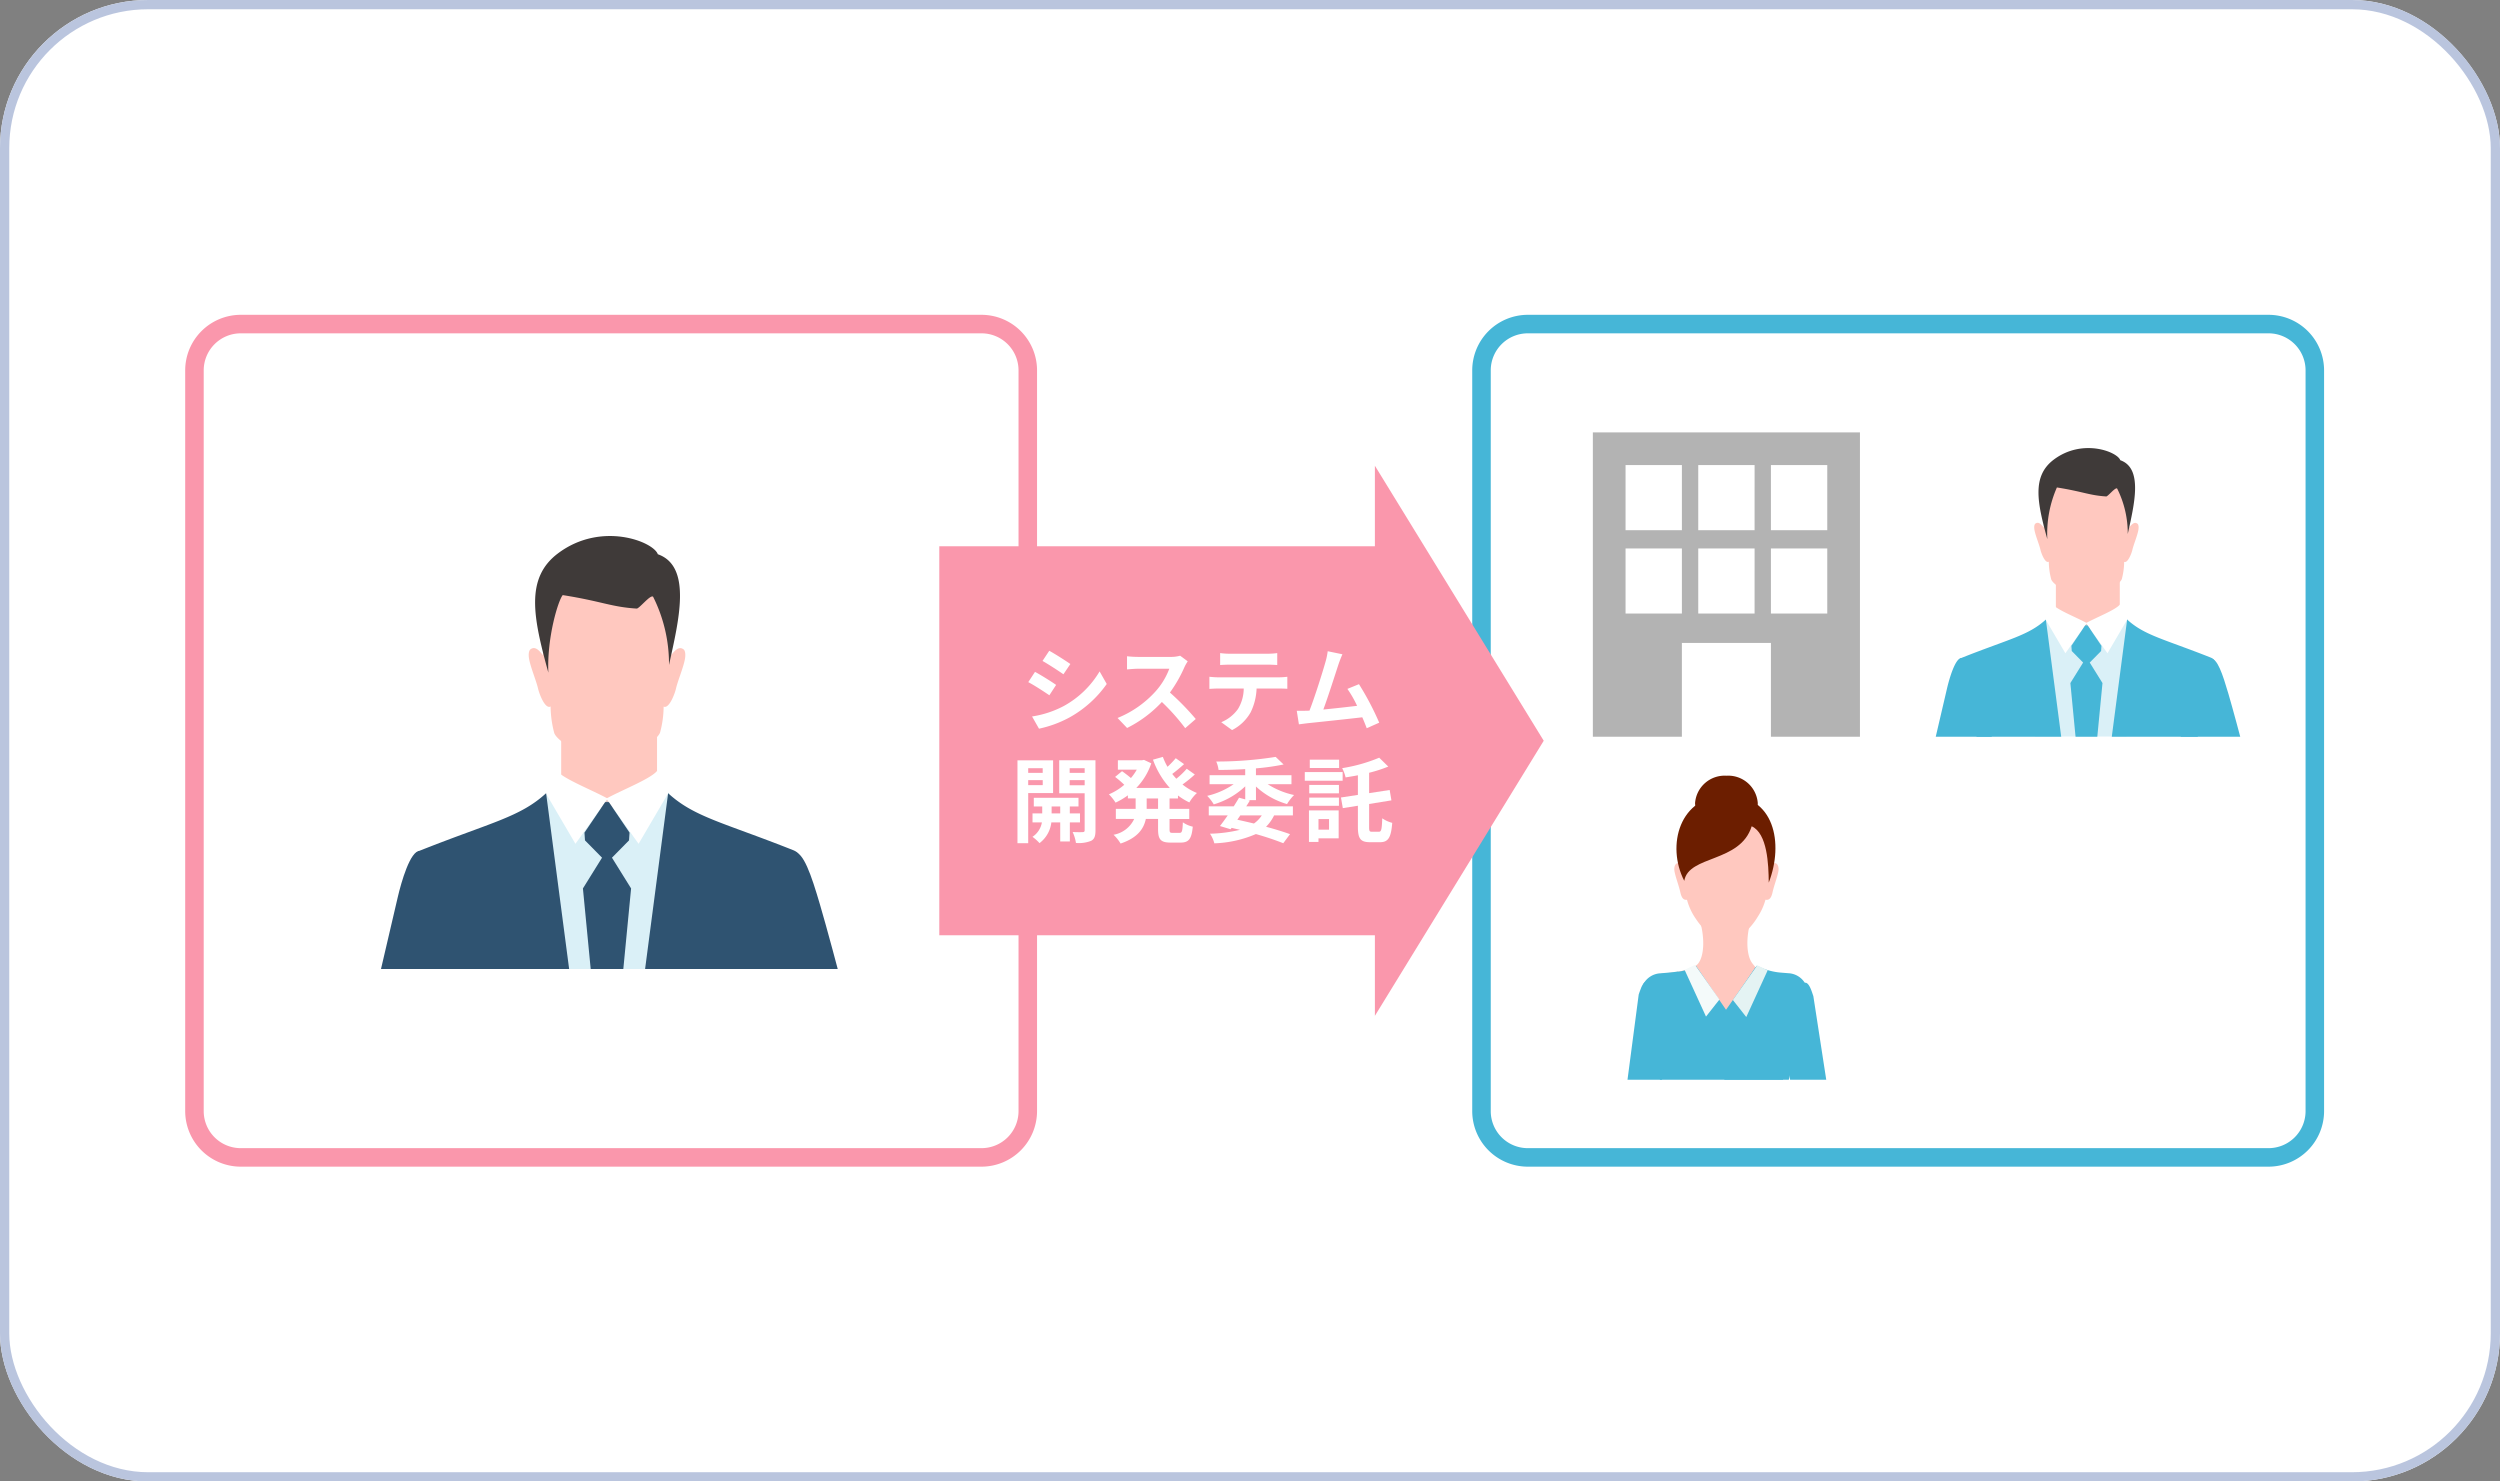 <svg xmlns="http://www.w3.org/2000/svg" xmlns:xlink="http://www.w3.org/1999/xlink" width="270" height="160" viewBox="0 0 270 160">
  <rect x="0" y="0" width="270" height="160" fill="#808080" stroke="none"/>
  <defs>
    <clipPath id="clip-path">
      <rect id="長方形_6655" data-name="長方形 6655" width="38.304" height="33.764" transform="translate(488.089 -60.701)" fill="none"/>
    </clipPath>
    <clipPath id="clip-path-2">
      <rect id="長方形_6657" data-name="長方形 6657" width="38.304" height="32.869" transform="translate(527.267 -96.849)" fill="none"/>
    </clipPath>
    <clipPath id="clip-path-3">
      <rect id="長方形_6659" data-name="長方形 6659" width="57.456" height="49.304" transform="translate(358.062 -88.197)" fill="none"/>
    </clipPath>
  </defs>
  <g id="グループ_72528" data-name="グループ 72528" transform="translate(-810 -4090)">
    <g id="グループ_76200" data-name="グループ 76200">
      <g id="長方形_5579" data-name="長方形 5579" transform="translate(810 4090)" fill="#fff" stroke="#bac5de" stroke-width="1">
        <rect width="270" height="160" rx="16" stroke="none"/>
        <rect x="0.5" y="0.5" width="269" height="159" rx="15.5" fill="none"/>
      </g>
      <g id="グループ_72642" data-name="グループ 72642" transform="translate(489.211 4233.545)">
        <g id="グループ_72642-2" data-name="グループ 72642">
          <path id="パス_90886" data-name="パス 90886" d="M426.79-17.545h-80a6.007,6.007,0,0,1-6-6v-80a6.006,6.006,0,0,1,6-6h80a6.006,6.006,0,0,1,6,6v80A6.007,6.007,0,0,1,426.79-17.545Zm-80-90a4,4,0,0,0-4,4v80a4,4,0,0,0,4,4h80a4,4,0,0,0,4-4v-80a4,4,0,0,0-4-4Z" fill="#fa97ac"/>
        </g>
        <g id="グループ_72643" data-name="グループ 72643">
          <path id="パス_90887" data-name="パス 90887" d="M565.79-17.545h-80a6.007,6.007,0,0,1-6-6v-80a6.006,6.006,0,0,1,6-6h80a6.006,6.006,0,0,1,6,6v80A6.007,6.007,0,0,1,565.79-17.545Zm-80-90a4,4,0,0,0-4,4v80a4,4,0,0,0,4,4h80a4,4,0,0,0,4-4v-80a4,4,0,0,0-4-4Z" fill="#46b6d7"/>
        </g>
        <g id="グループ_72644" data-name="グループ 72644">
          <path id="パス_90888" data-name="パス 90888" d="M487.512-63.545l-18.235-29.7v8.7H422.233v42.009h47.044v8.7Z" fill="#fa97ac"/>
        </g>
        <g id="グループ_72645" data-name="グループ 72645">
          <path id="パス_90889" data-name="パス 90889" d="M434.85-69.574l-.73,1.119c-.57-.389-1.609-1.069-2.279-1.419l.729-1.109C433.24-70.624,434.34-69.934,434.85-69.574Zm.809,2.289a10.19,10.19,0,0,0,3.888-3.748l.769,1.359a12.048,12.048,0,0,1-3.977,3.588A12.125,12.125,0,0,1,433-64.847l-.749-1.319A10.83,10.83,0,0,0,435.659-67.285Zm.73-4.548-.75,1.11c-.56-.39-1.6-1.069-2.259-1.44l.729-1.1C434.77-72.9,435.869-72.192,436.389-71.833Z" fill="#fff"/>
          <path id="パス_90890" data-name="パス 90890" d="M448.711-71.5a14.687,14.687,0,0,1-1.569,2.749,27.99,27.99,0,0,1,2.789,2.858l-1.14.99a22.7,22.7,0,0,0-2.519-2.829,13.174,13.174,0,0,1-3.757,2.809l-1.03-1.08a11.19,11.19,0,0,0,4.1-2.868,7.74,7.74,0,0,0,1.489-2.449h-3.388c-.419,0-.969.06-1.179.07v-1.419a11.138,11.138,0,0,0,1.179.07h3.528a3.571,3.571,0,0,0,1.029-.13l.82.609A4.722,4.722,0,0,0,448.711-71.5Z" fill="#fff"/>
          <path id="パス_90891" data-name="パス 90891" d="M452.364-70.394h6.547a7.534,7.534,0,0,0,.909-.06v1.3c-.25-.02-.629-.03-.909-.03H456.5a6.319,6.319,0,0,1-.64,2.568,4.785,4.785,0,0,1-2.008,1.919l-1.169-.849a4.148,4.148,0,0,0,1.808-1.429,4.3,4.3,0,0,0,.62-2.209h-2.749c-.3,0-.679.02-.959.04v-1.31C451.7-70.423,452.055-70.394,452.364-70.394Zm1.27-2.548h4.017a7.824,7.824,0,0,0,1.08-.07v1.289c-.339-.02-.729-.04-1.08-.04h-4.007c-.35,0-.77.02-1.08.04v-1.289A7.7,7.7,0,0,0,453.634-72.942Z" fill="#fff"/>
          <path id="パス_90892" data-name="パス 90892" d="M465.338-71.772c-.32.979-1.129,3.518-1.629,4.856,1.219-.119,2.639-.279,3.647-.4a12.032,12.032,0,0,0-1.048-1.829l1.249-.51a30.605,30.605,0,0,1,2.188,4.158l-1.349.6c-.129-.34-.29-.75-.48-1.18-1.619.19-4.647.51-5.906.64-.25.03-.62.08-.94.12l-.229-1.459c.339,0,.769,0,1.1-.011.081,0,.181-.009.271-.009.579-1.479,1.438-4.218,1.728-5.258a7.262,7.262,0,0,0,.241-1.159l1.589.33C465.638-72.582,465.488-72.212,465.338-71.772Z" fill="#fff"/>
          <path id="パス_90893" data-name="パス 90893" d="M431.835-57.894v5.417h-1.159v-8.955h3.847v3.538Zm0-2.688v.51H433.4v-.51Zm1.569,1.829v-.54h-1.569v.54Zm2.929,4.027v2.059h-1.04v-2.059h-.959a3.259,3.259,0,0,1-1.279,2.239,4.584,4.584,0,0,0-.76-.68,2.334,2.334,0,0,0,1.019-1.559H432.3v-.969h1.049v-.749h-.91v-.94h4.828v.94h-.939v.749h1.1v.969Zm-1.04-.969v-.749h-.93v.749Zm3.809,1.829c0,.61-.111.94-.47,1.13a3.573,3.573,0,0,1-1.64.229,4.264,4.264,0,0,0-.359-1.179c.449.02.939.02,1.089.01s.21-.06.21-.2v-4h-2.748v-3.558H439.1Zm-2.789-6.716v.51h1.619v-.51Zm1.619,1.849v-.56h-1.619v.56Z" fill="#fff"/>
          <path id="パス_90894" data-name="パス 90894" d="M447.1-57.314v1.129h2.129v1.09H447.1v1.079c0,.36.04.42.319.42h.77c.259,0,.309-.2.349-1.139a2.962,2.962,0,0,0,1.069.469c-.119,1.32-.429,1.72-1.308,1.72h-1.09c-1.079,0-1.349-.35-1.349-1.46V-55.1H444.54c-.221,1.049-.88,2.039-2.728,2.658a4.534,4.534,0,0,0-.76-.949A3.032,3.032,0,0,0,443.28-55.1H441.3v-1.09h2.138v-1.129H442.6v-.33a8.175,8.175,0,0,1-1.33.79,5.213,5.213,0,0,0-.719-.9,6.178,6.178,0,0,0,1.659-1.029,10.655,10.655,0,0,0-.989-.85l.749-.619c.3.21.679.5.96.739a5.668,5.668,0,0,0,.63-.9h-2.04v-1.02h2.609l.21-.04.789.37a6.957,6.957,0,0,1-1.619,2.659h3.618A9.145,9.145,0,0,1,445.31-61.5l1.069-.3a7.037,7.037,0,0,0,.5,1.07,9.443,9.443,0,0,0,.89-.93l.9.64c-.409.37-.869.76-1.279,1.06.14.179.29.349.44.519a8.38,8.38,0,0,0,1.129-1.079l.87.619a13.258,13.258,0,0,1-1.33,1.08,6.1,6.1,0,0,0,1.56.919,4.251,4.251,0,0,0-.82,1.02,6.96,6.96,0,0,1-1.229-.75v.32Zm-1.24,0H444.63v1.129h1.229Z" fill="#fff"/>
          <path id="パス_90895" data-name="パス 90895" d="M456.434-57.134h-.85l.19.05c-.12.2-.25.41-.389.62h5.037v.979h-2.029a4.458,4.458,0,0,1-.87,1.229c1,.27,1.9.55,2.589.8l-.73.979a30.831,30.831,0,0,0-2.958-.989,12.339,12.339,0,0,1-4.487,1,3.334,3.334,0,0,0-.47-1.039,15.122,15.122,0,0,0,3.238-.42q-.435-.1-.9-.21l-.111.15-1.149-.349c.25-.32.54-.72.84-1.15h-2.049v-.979h2.7c.2-.32.4-.64.569-.93l.67.18v-1.41a8.323,8.323,0,0,1-3.4,1.95,4.807,4.807,0,0,0-.709-.92,8.309,8.309,0,0,0,2.858-1.259h-2.6v-.97h3.847v-.659c-.979.06-1.959.09-2.878.09a3.24,3.24,0,0,0-.25-.91,40.506,40.506,0,0,0,6.417-.5l.859.82a25.3,25.3,0,0,1-2.988.42v.739h3.837v.97H457.7a8.542,8.542,0,0,0,2.849,1.169,5.172,5.172,0,0,0-.76.979,8.333,8.333,0,0,1-3.358-1.9Zm-1.689,1.649-.32.47c.6.13,1.2.269,1.789.41a3.219,3.219,0,0,0,.849-.88Z" fill="#fff"/>
          <path id="パス_90896" data-name="パス 90896" d="M465.794-59.223h-4.088v-.94h4.088Zm-.43,6.217h-2.179v.389h-1.03v-3.408h3.209Zm-3.178-5.767h3.208v.909h-3.208Zm0,1.369h3.208v.889h-3.208Zm3.228-3.2h-3.169v-.9h3.169Zm-2.229,5.517v1.149h1.139v-1.149Zm6.537,1.369c.25,0,.309-.28.349-1.449a3.4,3.4,0,0,0,1.079.49c-.12,1.549-.409,2.089-1.308,2.089h-1.09c-1.02,0-1.31-.371-1.31-1.66v-2.278l-1.629.259-.2-1.149,1.829-.28v-2.119c-.449.09-.9.16-1.329.23a4.118,4.118,0,0,0-.37-1,17.335,17.335,0,0,0,4-1.129l.98.959a15.047,15.047,0,0,1-2.069.669v2.2l2.219-.34.19,1.12-2.409.39v2.468c0,.46.04.53.3.53Z" fill="#fff"/>
        </g>
        <g id="グループ_72662" data-name="グループ 72662">
          <g id="グループ_72661" data-name="グループ 72661" clip-path="url(#clip-path)">
            <g id="グループ_72660" data-name="グループ 72660">
              <g id="グループ_72646" data-name="グループ 72646">
                <path id="パス_90897" data-name="パス 90897" d="M507.243-59.768a3.2,3.2,0,0,1,3.388,2.981,3.2,3.2,0,0,1-3.388,2.98,3.2,3.2,0,0,1-3.388-2.98A3.2,3.2,0,0,1,507.243-59.768Z" fill="#6c1e00" fill-rule="evenodd"/>
              </g>
              <g id="グループ_72647" data-name="グループ 72647">
                <path id="パス_90898" data-name="パス 90898" d="M506.855-29.709l-.082-.283H512.5c.675-.253,1.328-2.334,1.954-2.675a9.566,9.566,0,0,1,.194-1.137,8.466,8.466,0,0,0,.8-1.617c.239-.893.219-2.221-1.1-2.5-2.258-.468-2.706.464-4.3-1.574-.638-.819-.7-2.644-.246-4.375h-5.358c.452,1.731.393,3.556-.246,4.375-.642.845-3.272,1.024-3.454,1.05a2.214,2.214,0,0,0-1.83,1.156c-1.066,2.295.608,4.995,1.14,7.293Z" fill="#ffc8bf" fill-rule="evenodd"/>
              </g>
              <g id="グループ_72648" data-name="グループ 72648">
                <path id="パス_90899" data-name="パス 90899" d="M513.49-31.279a4.03,4.03,0,0,1,.968-1.388,9.566,9.566,0,0,1,.194-1.137,8.466,8.466,0,0,0,.8-1.617c.239-.894.219-2.221-1.1-2.5-2.092-.433-2.631.334-3.963-1.172L507.26-34.4l-3.311-4.844a5.171,5.171,0,0,1-1.9.64l-.014-.023c-.879.136-1.844.183-1.93.2a2.216,2.216,0,0,0-1.831,1.155,9.346,9.346,0,0,1,.375.875,8.3,8.3,0,0,0,.683,4.1c.017.574.021,1.141.047,1.706l-.132.119,2.087,9.017c-.763,1.812-3.2,6.775-3.153,8.486a94.342,94.342,0,0,0,2.268,16.591h12.724a94.345,94.345,0,0,0,2.268-16.591c.048-1.712-2.921-6.674-3.684-8.486l2.619-9.017Z" fill="#46b6d7" fill-rule="evenodd"/>
              </g>
              <g id="グループ_72649" data-name="グループ 72649">
                <path id="パス_90900" data-name="パス 90900" d="M512.018-50c.456-.677.992-.213.825.614-.135.674-.447,1.441-.619,2.209-.118.524-.306.9-.763.8a6.416,6.416,0,0,1-.815,1.81,7.481,7.481,0,0,1-1.524,1.83c-.831.74-1.38,1.118-1.915,1.118s-1.026-.359-1.961-1.172a7.854,7.854,0,0,1-1.271-1.472,6.57,6.57,0,0,1-.991-2.106c-.427.063-.607-.3-.721-.811-.173-.768-.484-1.535-.619-2.209-.149-.738.262-1.187.678-.792a11.855,11.855,0,0,1,.152-2.294c.428-2.791,1.852-3.948,4.769-3.958,2.634-.008,4.263,1.874,4.695,4.349A8.862,8.862,0,0,1,512.018-50Z" fill="#ffc8bf" fill-rule="evenodd"/>
              </g>
              <g id="グループ_72650" data-name="グループ 72650">
                <path id="パス_90901" data-name="パス 90901" d="M502.689-48.414c.477-2.793,6.05-1.931,7.282-5.894,1.695.772,1.826,4.115,1.843,6.086,1.653-4.272.6-9.461-4.53-9.421S500.729-52.216,502.689-48.414Z" fill="#6c1e00" fill-rule="evenodd"/>
              </g>
              <g id="グループ_72651" data-name="グループ 72651">
                <path id="パス_90902" data-name="パス 90902" d="M513.247-38.493c.381.034.658.05.7.057a2.214,2.214,0,0,1,1.831,1.155c-.044.071-.086.143-.126.214.7,1.815-.2,3.863-.843,5.757-.012.26-.034.517-.07.772l.066.061-2.1,9.017c.764,1.812,3.21,6.775,3.162,8.486a94.312,94.312,0,0,1-2.267,16.591h-6.581V-29.8l.087-4.554,3.424-4.893A6.9,6.9,0,0,0,513.247-38.493Z" fill="#46b6d7" fill-rule="evenodd"/>
              </g>
              <g id="グループ_72652" data-name="グループ 72652">
                <path id="パス_90903" data-name="パス 90903" d="M516.629-35.973l1.695,10.991a4.358,4.358,0,0,1-1.12,3.341c-.465.261-1.856-.351-2.352-1.6l-1.436-7.24c-.409-2.9,1.284-6.936,2.349-6.932C516.23-37.411,516.524-36.227,516.629-35.973Z" fill="#46b6d7" fill-rule="evenodd"/>
              </g>
              <g id="グループ_72653" data-name="グループ 72653">
                <path id="パス_90904" data-name="パス 90904" d="M503.848-39.341l-1.124.538,2.313,5.049,1.45-1.841Z" fill="#f4fafa" fill-rule="evenodd"/>
              </g>
              <g id="グループ_72654" data-name="グループ 72654">
                <path id="パス_90905" data-name="パス 90905" d="M510.575-39.292l1.124.537-2.312,5.05-1.45-1.841Z" fill="#e4f3f3" fill-rule="evenodd"/>
              </g>
              <g id="グループ_72659" data-name="グループ 72659">
                <g id="グループ_72655" data-name="グループ 72655">
                  <path id="パス_90906" data-name="パス 90906" d="M497.769-36.137l-1.444,10.982c-.159,1.223.256,2.709.766,2.994.447.252,2.255-.4,2.733-1.6l1.036-7.093c.394-2.791-1.234-6.673-2.261-6.669C498.153-37.521,497.87-36.382,497.769-36.137Z" fill="#46b6d7" fill-rule="evenodd"/>
                </g>
                <g id="グループ_72658" data-name="グループ 72658">
                  <g id="グループ_72656" data-name="グループ 72656">
                    <path id="パス_90907" data-name="パス 90907" d="M500.037-11.144a3.675,3.675,0,0,1,.532,1.1,2.846,2.846,0,0,1,.025,1.252,6.615,6.615,0,0,0-.3,1.8l-2.981.37c-.325-.671-.576-1.2-.574-1.218a3.475,3.475,0,0,1,.115-1.13,13.2,13.2,0,0,1,.53-1.236c.445-.838.644-.7.558-1.757-.187-2.317-1.471-7.994-1.726-10.683a5.4,5.4,0,0,1,.149-2.529,2.507,2.507,0,0,1,1.593-1.274c.9-.086,1.457,1.147,1.642,2.958C499.841-21.143,499.254-12.888,500.037-11.144Z" fill="#46b6d7" fill-rule="evenodd"/>
                  </g>
                  <g id="グループ_72657" data-name="グループ 72657">
                    <path id="パス_90908" data-name="パス 90908" d="M500.232-11.088l-2.483-.1c-.188-2.317-1.277-8.772-1.532-11.461a5.41,5.41,0,0,1,.149-2.529,2.507,2.507,0,0,1,1.593-1.274c.9-.086,1.758.228,1.943,2.038Z" fill="#46b6d7" fill-rule="evenodd"/>
                  </g>
                </g>
              </g>
            </g>
          </g>
        </g>
        <g id="グループ_72686" data-name="グループ 72686">
          <g id="グループ_72685" data-name="グループ 72685" clip-path="url(#clip-path-2)">
            <g id="グループ_72684" data-name="グループ 72684">
              <g id="グループ_72667" data-name="グループ 72667">
                <g id="グループ_72665" data-name="グループ 72665">
                  <g id="グループ_72663" data-name="グループ 72663">
                    <rect id="長方形_6656" data-name="長方形 6656" width="6.902" height="5.579" transform="translate(542.824 -81.18)" fill="#ffc8bf"/>
                  </g>
                  <g id="グループ_72664" data-name="グループ 72664">
                    <path id="パス_90909" data-name="パス 90909" d="M546.209-78.526a.515.515,0,0,1-.056,0,3.382,3.382,0,0,1-1.412-.166c-.363-.155-.539-.512-1.039-.994-.425-.408-1.188-.825-1.375-1.271a7.749,7.749,0,0,1-.268-1.924c-.394.218-.817-.912-.9-1.282-.124-.547-.517-1.476-.64-2.1-.071-.357-.028-.64.092-.73.256-.191.52-.086.9.432.025-.44.053-.894.038-1.376a11.937,11.937,0,0,1,.059-2.283,2.683,2.683,0,0,1,.883-1.637h0a4.535,4.535,0,0,1,.972-.654l.011,0,.07-.035.04-.019.056-.026c.018-.007.037-.015.055-.024a.593.593,0,0,1,.06-.025c.017-.009.035-.016.052-.024s.051-.021.077-.029l.036-.016c.037-.015.076-.028.113-.041l0,0a6.336,6.336,0,0,1,3.042-.288,5.172,5.172,0,0,1,2.683,1.18,2.689,2.689,0,0,1,.88,1.631,11.884,11.884,0,0,1,.063,2.274c-.015.486.016.942.041,1.383.375-.5.636-.605.89-.416.12.09.163.373.092.73-.122.624-.516,1.553-.639,2.1-.083.366-.5,1.473-.887,1.288A7.336,7.336,0,0,1,549.942-81c-.186.448-.943.871-1.366,1.284-.5.488-.672.845-1.033,1A3.148,3.148,0,0,1,546.209-78.526Z" fill="#ffc8bf" fill-rule="evenodd"/>
                  </g>
                </g>
                <g id="グループ_72666" data-name="グループ 72666">
                  <path id="パス_90910" data-name="パス 90910" d="M542.934-90.9a12.393,12.393,0,0,0-1.034,5.585c-1.094-3.97-1.682-6.8.694-8.589,3.117-2.343,6.882-.837,7.186.062,2.495.875,1.495,4.826.806,7.97a10.8,10.8,0,0,0-1.144-4.91c-.189-.181-1,.865-1.184.854C546.412-90.047,545.769-90.45,542.934-90.9Z" fill="#3f3a39" fill-rule="evenodd"/>
                </g>
              </g>
              <g id="グループ_72668" data-name="グループ 72668" opacity="0.2">
                <path id="パス_90911" data-name="パス 90911" d="M541.747-76.658l4.4.547,4.451-.58-.411,34.914H542.2l-2.07-28.755Z" fill="#46b6d7" fill-rule="evenodd"/>
              </g>
              <g id="グループ_72671" data-name="グループ 72671">
                <g id="グループ_72669" data-name="グループ 72669">
                  <path id="パス_90912" data-name="パス 90912" d="M549.741-78.259a1.959,1.959,0,0,0,.856,1.512l-2.2,3.754-2.326-3.255C547.229-76.884,549.29-77.678,549.741-78.259Z" fill="#fff" fill-rule="evenodd"/>
                </g>
                <g id="グループ_72670" data-name="グループ 72670">
                  <path id="パス_90913" data-name="パス 90913" d="M542.505-78.259a1.962,1.962,0,0,1-.856,1.512l2.2,3.754,2.326-3.255C545.016-76.884,542.956-77.678,542.505-78.259Z" fill="#fff" fill-rule="evenodd"/>
                </g>
              </g>
              <g id="グループ_72672" data-name="グループ 72672">
                <path id="パス_90914" data-name="パス 90914" d="M546.258-75.994l1.489,2.2-.037.558-1.229,1.247,1.377,2.214-1.721,17.819-.014-.236-.014.236-1.72-17.819,1.377-2.214-1.229-1.247L544.5-73.8l1.488-2.2.135,0Z" fill="#46b6d7" fill-rule="evenodd"/>
              </g>
              <g id="グループ_72673" data-name="グループ 72673">
                <path id="パス_90915" data-name="パス 90915" d="M532.741-72.538c-.919.364-.3,1.128-.071,2.069,2.019,8.416,3.52,13.5,3.91,18.622.363,4.773-.284,9.554-1.124,17.85l8.979.072.546-16.409a15.6,15.6,0,0,0-.13-2.567l-3.11-23.733C539.866-74.918,537.806-74.547,532.741-72.538Z" fill="#46b6d7" fill-rule="evenodd"/>
              </g>
              <g id="グループ_72674" data-name="グループ 72674">
                <path id="パス_90916" data-name="パス 90916" d="M559.548-72.42c.713-.037,1.276,1.653,1.908,3.8.97,3.3,3.046,11.387,3.957,14.692l-.759,2.17L563.6-50.378c-.274.358-3.159-.469-3.532-1.264-1.462-3.117-2.188-7.552-3.982-11.341C557.245-67.947,556.635-68.236,559.548-72.42Z" fill="#46b6d7" fill-rule="evenodd"/>
              </g>
              <g id="グループ_72675" data-name="グループ 72675">
                <path id="パス_90917" data-name="パス 90917" d="M559.657-53.547c-1.546,2.529-5.22,9.3-6.585,11.936a14.447,14.447,0,0,1,3.847,2.19c3.431-4.843,6.759-8.883,8.421-14.26C565.911-55.149,560.624-54.153,559.657-53.547Z" fill="#00284a" fill-rule="evenodd"/>
              </g>
              <g id="グループ_72676" data-name="グループ 72676">
                <path id="パス_90918" data-name="パス 90918" d="M559.522-72.538c.919.364.263,1.12.071,2.069-1.005,4.956-3.119,12.621-3.4,18.23-.257,5.154.477,12.744.755,18.027h-9.336l-.332-16.122a17.047,17.047,0,0,1,.13-2.567l3.11-23.733C552.4-74.918,554.458-74.546,559.522-72.538Z" fill="#46b6d7" fill-rule="evenodd"/>
              </g>
              <g id="グループ_72679" data-name="グループ 72679">
                <g id="グループ_72677" data-name="グループ 72677">
                  <path id="パス_90919" data-name="パス 90919" d="M532.24-52.462l4.907-2.367-.3,7.6-1.686,8.413-3.933.7Z" fill="#6c1e00" fill-rule="evenodd"/>
                </g>
                <g id="グループ_72678" data-name="グループ 72678">
                  <path id="パス_90920" data-name="パス 90920" d="M538.365-54.585l-1.218-.244-1.984,16.01,1.148-.139Z" fill="#4b1500" fill-rule="evenodd"/>
                </g>
              </g>
              <g id="グループ_72682" data-name="グループ 72682">
                <g id="グループ_72680" data-name="グループ 72680">
                  <path id="パス_90921" data-name="パス 90921" d="M531.359-37.844c.161.6.207.971.838.863a7.849,7.849,0,0,1,1.211-.144,9.839,9.839,0,0,1,1.731.2l.793-.824.324-1.473L535.2-38.9l-.146.63-1.687-.232c-.125-1.76.475-2.277.355-3.232a4.173,4.173,0,0,0-1.011-2.311l-1.523-.178-.842.792A18.419,18.419,0,0,0,531.359-37.844Z" fill="#ffd79d" fill-rule="evenodd"/>
                </g>
                <g id="グループ_72681" data-name="グループ 72681">
                  <path id="パス_90922" data-name="パス 90922" d="M532.909-43.5c.579.392.95.52,1.2.974a2.941,2.941,0,0,1,.251,1.089,14.156,14.156,0,0,1,.489,1.484c.067.463-.268.695-.586.6-.264-.079-.489-.4-.715-.893l-.285-.625-.567-1.167Z" fill="#ffd79d" fill-rule="evenodd"/>
                </g>
              </g>
              <g id="グループ_72683" data-name="グループ 72683">
                <path id="パス_90923" data-name="パス 90923" d="M532.649-72.484c-.693-.026-1.343,2.263-1.591,3.327L527.751-54.99a6.215,6.215,0,0,0,.021,4.039l2.484,9.672c.152-2.007,2.132-2.438,3.711-1.966l-1.02-8.189a4.669,4.669,0,0,1,.347-3.151l2.88-7.712C535.763-64.352,535.023-72.436,532.649-72.484Z" fill="#46b6d7" fill-rule="evenodd"/>
              </g>
            </g>
          </g>
        </g>
        <g id="グループ_72710" data-name="グループ 72710">
          <g id="グループ_72709" data-name="グループ 72709" clip-path="url(#clip-path-3)">
            <g id="グループ_72708" data-name="グループ 72708">
              <g id="グループ_72691" data-name="グループ 72691">
                <g id="グループ_72689" data-name="グループ 72689">
                  <g id="グループ_72687" data-name="グループ 72687">
                    <rect id="長方形_6658" data-name="長方形 6658" width="10.352" height="8.368" transform="translate(381.397 -64.694)" fill="#ffc8bf"/>
                  </g>
                  <g id="グループ_72688" data-name="グループ 72688">
                    <path id="パス_90924" data-name="パス 90924" d="M386.475-60.713a.767.767,0,0,1-.084,0,5.039,5.039,0,0,1-2.117-.249c-.545-.233-.81-.768-1.56-1.49-.636-.613-1.782-1.239-2.061-1.907a11.554,11.554,0,0,1-.4-2.886c-.592.326-1.226-1.369-1.352-1.923-.185-.82-.775-2.214-.959-3.15-.106-.536-.042-.96.138-1.1.384-.287.779-.13,1.351.648.037-.661.08-1.342.058-2.064a17.982,17.982,0,0,1,.088-3.424,4.031,4.031,0,0,1,1.325-2.457h0a6.785,6.785,0,0,1,1.458-.981l.017-.006c.034-.016.07-.034.105-.053.02-.009.039-.017.059-.028s.057-.027.084-.038l.083-.036c.03-.016.061-.027.089-.039l.079-.036c.038-.014.076-.03.115-.043l.055-.024c.055-.022.113-.042.169-.061l0,0a9.5,9.5,0,0,1,4.563-.433,7.753,7.753,0,0,1,4.024,1.771,4.028,4.028,0,0,1,1.32,2.445,17.889,17.889,0,0,1,.094,3.412c-.021.729.025,1.413.063,2.075.562-.757.953-.907,1.334-.624.181.135.245.559.139,1.1-.184.936-.775,2.33-.96,3.15-.124.548-.745,2.209-1.331,1.932a10.91,10.91,0,0,1-.388,2.813c-.278.672-1.414,1.307-2.048,1.926-.746.732-1.008,1.268-1.55,1.508A4.723,4.723,0,0,1,386.475-60.713Z" fill="#ffc8bf" fill-rule="evenodd"/>
                  </g>
                </g>
                <g id="グループ_72690" data-name="グループ 72690">
                  <path id="パス_90925" data-name="パス 90925" d="M381.563-79.275c-.486.58-1.715,4.568-1.551,8.377-1.641-5.955-2.523-10.207,1.04-12.883,4.676-3.515,10.324-1.256,10.78.093,3.743,1.312,2.241,7.239,1.209,11.955a16.188,16.188,0,0,0-1.717-7.365c-.282-.272-1.5,1.3-1.775,1.28C386.779-77.994,385.815-78.6,381.563-79.275Z" fill="#3f3a39" fill-rule="evenodd"/>
                </g>
              </g>
              <g id="グループ_72692" data-name="グループ 72692" opacity="0.2">
                <path id="パス_90926" data-name="パス 90926" d="M379.782-57.911l6.6.821,6.677-.87-.617,52.37h-11.97l-3.1-43.133Z" fill="#46b6d7" fill-rule="evenodd"/>
              </g>
              <g id="グループ_72695" data-name="グループ 72695">
                <g id="グループ_72693" data-name="グループ 72693">
                  <path id="パス_90927" data-name="パス 90927" d="M391.773-60.312a2.942,2.942,0,0,0,1.283,2.268l-3.3,5.63-3.489-4.881C388.005-58.25,391.1-59.441,391.773-60.312Z" fill="#fff" fill-rule="evenodd"/>
                </g>
                <g id="グループ_72694" data-name="グループ 72694">
                  <path id="パス_90928" data-name="パス 90928" d="M380.92-60.312a2.947,2.947,0,0,1-1.285,2.268l3.3,5.63,3.489-4.881C384.686-58.25,381.6-59.441,380.92-60.312Z" fill="#fff" fill-rule="evenodd"/>
                </g>
              </g>
              <g id="グループ_72696" data-name="グループ 72696">
                <path id="パス_90929" data-name="パス 90929" d="M386.548-56.915l2.233,3.293-.056.836-1.843,1.871,2.066,3.321-2.581,26.729-.021-.355-.021.355-2.58-26.729,2.065-3.321-1.843-1.871-.055-.836,2.233-3.293.2-.006Z" fill="#2f5371" fill-rule="evenodd"/>
              </g>
              <g id="グループ_72697" data-name="グループ 72697">
                <path id="パス_90930" data-name="パス 90930" d="M366.272-51.731c-1.377.547-.445,1.692-.106,3.1,3.03,12.625,5.281,20.249,5.866,27.934.544,7.159-.426,14.331-1.686,26.774l13.468.108.819-24.612a23.462,23.462,0,0,0-.2-3.851l-4.665-35.6C376.96-55.3,373.871-54.745,366.272-51.731Z" fill="#2f5371" fill-rule="evenodd"/>
              </g>
              <g id="グループ_72698" data-name="グループ 72698">
                <path id="パス_90931" data-name="パス 90931" d="M406.483-51.554c1.07-.055,1.914,2.479,2.862,5.7,1.456,4.943,4.569,17.081,5.936,22.039l-1.138,3.254-1.578,2.069c-.41.537-4.737-.7-5.3-1.9-2.193-4.676-3.283-11.328-5.973-17.011C403.029-44.844,402.114-45.278,406.483-51.554Z" fill="#2f5371" fill-rule="evenodd"/>
              </g>
              <g id="グループ_72699" data-name="グループ 72699">
                <path id="パス_90932" data-name="パス 90932" d="M406.647-23.244c-2.319,3.793-7.83,13.954-9.878,17.9a21.63,21.63,0,0,1,5.771,3.285c5.147-7.265,10.138-13.325,12.632-21.39C416.028-25.647,408.1-24.153,406.647-23.244Z" fill="#00284a" fill-rule="evenodd"/>
              </g>
              <g id="グループ_72700" data-name="グループ 72700">
                <path id="パス_90933" data-name="パス 90933" d="M406.445-51.731c1.377.547.395,1.681.106,3.1-1.507,7.435-4.678,18.932-5.1,27.346-.385,7.731.716,19.116,1.133,27.041H388.582l-.5-24.183a25.506,25.506,0,0,1,.2-3.851l4.665-35.6C395.759-55.3,398.848-54.744,406.445-51.731Z" fill="#2f5371" fill-rule="evenodd"/>
              </g>
              <g id="グループ_72703" data-name="グループ 72703">
                <g id="グループ_72701" data-name="グループ 72701">
                  <path id="パス_90934" data-name="パス 90934" d="M365.521-21.616l7.361-3.551-.447,11.4L369.907-1.152l-5.9,1.044Z" fill="#6c1e00" fill-rule="evenodd"/>
                </g>
                <g id="グループ_72702" data-name="グループ 72702">
                  <path id="パス_90935" data-name="パス 90935" d="M374.709-24.8l-1.827-.366L369.907-1.152l1.722-.209Z" fill="#4b1500" fill-rule="evenodd"/>
                </g>
              </g>
              <g id="グループ_72706" data-name="グループ 72706">
                <g id="グループ_72704" data-name="グループ 72704">
                  <path id="パス_90936" data-name="パス 90936" d="M364.2.31c.242.9.31,1.457,1.257,1.294a11.882,11.882,0,0,1,1.817-.215,14.6,14.6,0,0,1,2.6.294L371.06.446l.485-2.209-1.577.486-.219.946L367.218-.68c-.188-2.64.713-3.415.533-4.848a6.265,6.265,0,0,0-1.517-3.466l-2.285-.268-1.262,1.188C362.715-4.576,363.3-3.046,364.2.31Z" fill="#ffd79d" fill-rule="evenodd"/>
                </g>
                <g id="グループ_72705" data-name="グループ 72705">
                  <path id="パス_90937" data-name="パス 90937" d="M366.525-8.17c.868.587,1.425.779,1.8,1.46a4.407,4.407,0,0,1,.376,1.633,20.949,20.949,0,0,1,.734,2.227c.1.694-.4,1.042-.879.9-.4-.119-.733-.595-1.073-1.34l-.427-.937L366.2-5.98Z" fill="#ffd79d" fill-rule="evenodd"/>
                </g>
              </g>
              <g id="グループ_72707" data-name="グループ 72707">
                <path id="パス_90938" data-name="パス 90938" d="M366.135-51.65c-1.04-.038-2.014,3.394-2.386,4.991l-4.96,21.25c-.663,2.615-.652,2.879.03,6.058l3.727,14.509c.228-3.011,3.2-3.658,5.566-2.95l-1.53-12.283c-.252-2.526-.329-2.335.521-4.726l4.32-11.568C370.806-39.452,369.7-51.577,366.135-51.65Z" fill="#2f5371" fill-rule="evenodd"/>
              </g>
            </g>
          </g>
        </g>
        <g id="グループ_72711" data-name="グループ 72711">
          <path id="パス_90939" data-name="パス 90939" d="M521.664-96.849H492.818V-63.98h9.615V-74.106h9.616V-63.98h9.615Zm-19.23,19.567h-6.085v-7.032h6.085Zm0-9h-6.085v-7.033h6.085Zm7.85,9H504.2v-7.032h6.085Zm0-9H504.2v-7.033h6.085Zm7.85,9h-6.085v-7.032h6.085Zm0-9h-6.085v-7.033h6.085Z" fill="#b3b3b3"/>
        </g>
      </g>
    </g>
  </g>
</svg>
